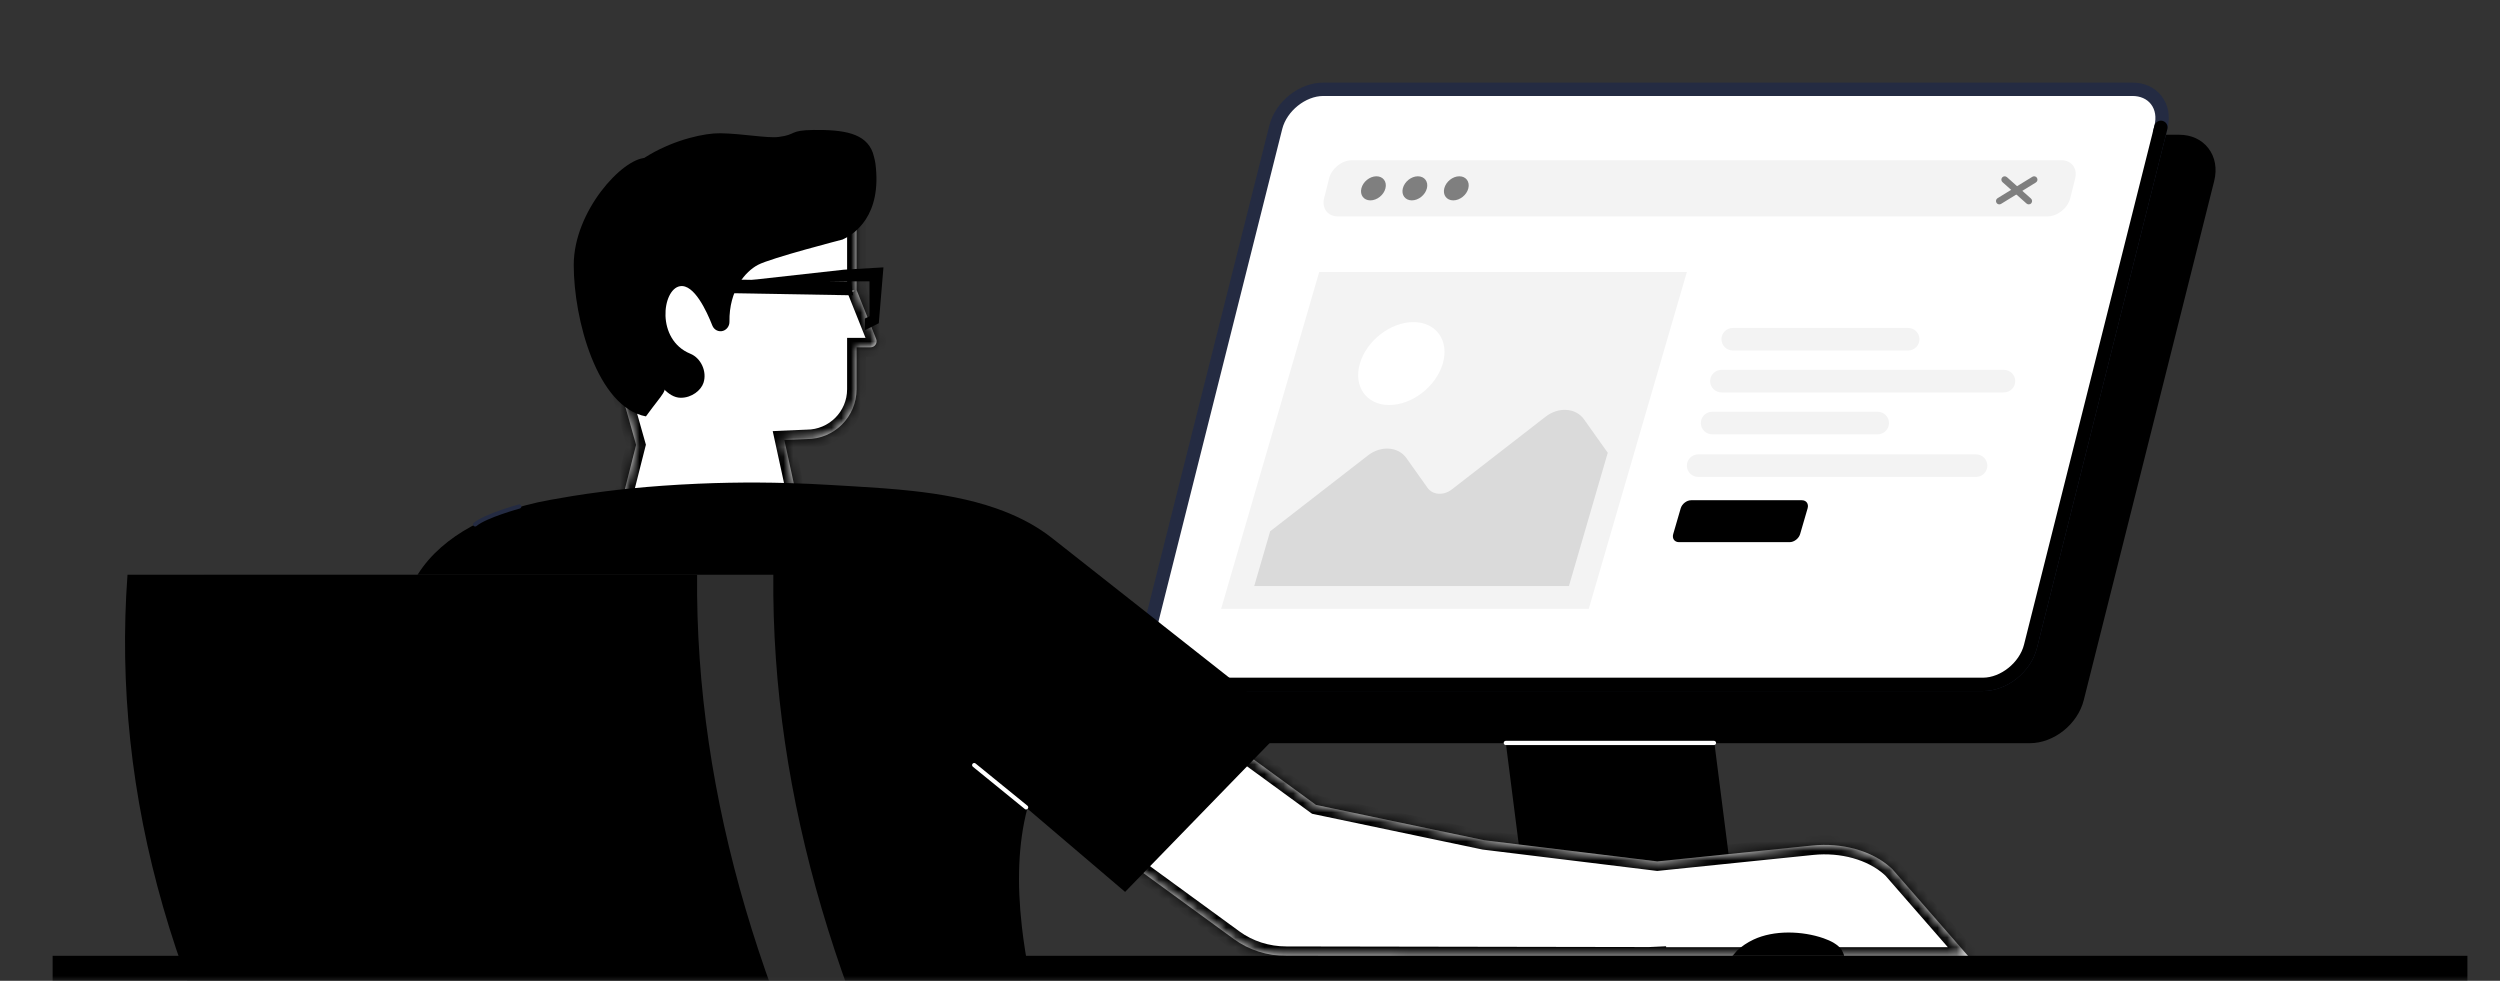 <?xml version="1.0" encoding="UTF-8"?>
<svg xmlns="http://www.w3.org/2000/svg" width="260" height="102" viewBox="0 0 260 102" fill="none">
  <rect x="0" y="0" width="260" height="102" fill="#333333" stroke="none"/>
  <mask id="mask0_19_1593" style="mask-type:alpha" maskUnits="userSpaceOnUse" x="0" y="0" width="260" height="102">
    <rect width="260" height="102" fill="#D9D9D9"></rect>
  </mask>
  <g mask="url(#mask0_19_1593)">
    <mask id="path-2-inside-1_19_1593" fill="white">
      <path d="M89.084 30.171L89.086 30.161L91.122 35.254C91.289 35.671 90.981 36.123 90.533 36.123H89.084V40.484C89.084 43.347 86.763 45.667 83.9 45.667L81.574 45.77L83.686 55.463H63.829L66.153 46.265L63.059 35.314L62.332 23.931L89.084 19.549V30.171Z"></path>
    </mask>
    <path d="M89.084 30.171L89.086 30.161L91.122 35.254C91.289 35.671 90.981 36.123 90.533 36.123H89.084V40.484C89.084 43.347 86.763 45.667 83.9 45.667L81.574 45.77L83.686 55.463H63.829L66.153 46.265L63.059 35.314L62.332 23.931L89.084 19.549V30.171Z" fill="white"></path>
    <path d="M89.084 30.171H88.099L90.053 30.348L89.084 30.171ZM89.086 30.161L90 29.795L88.73 26.616L88.117 29.985L89.086 30.161ZM91.122 35.254L90.208 35.62L90.208 35.62L91.122 35.254ZM90.533 36.123L90.533 37.108L90.533 37.108L90.533 36.123ZM89.084 36.123V35.139H88.099V36.123H89.084ZM89.084 40.484L90.069 40.484V40.484H89.084ZM83.9 45.667L83.9 44.683L83.879 44.683L83.857 44.684L83.9 45.667ZM81.574 45.77L81.531 44.786L80.363 44.838L80.612 45.98L81.574 45.77ZM83.686 55.463V56.448H84.908L84.648 55.254L83.686 55.463ZM63.829 55.463L62.874 55.222L62.564 56.448H63.829V55.463ZM66.153 46.265L67.108 46.506L67.173 46.251L67.101 45.997L66.153 46.265ZM63.059 35.314L62.076 35.377L62.082 35.481L62.111 35.582L63.059 35.314ZM62.332 23.931L62.173 22.959L61.292 23.104L61.349 23.994L62.332 23.931ZM89.084 19.549H90.069V18.39L88.925 18.577L89.084 19.549ZM89.084 30.171L90.053 30.348L90.055 30.337L89.086 30.161L88.117 29.985L88.115 29.995L89.084 30.171ZM89.086 30.161L88.171 30.526L90.208 35.62L91.122 35.254L92.037 34.889L90 29.795L89.086 30.161ZM91.122 35.254L90.208 35.62C90.115 35.388 90.286 35.139 90.533 35.139L90.533 36.123L90.533 37.108C91.677 37.108 92.462 35.953 92.037 34.889L91.122 35.254ZM90.533 36.123V35.139H89.084V36.123V37.108H90.533V36.123ZM89.084 36.123H88.099V40.484H89.084H90.069V36.123H89.084ZM89.084 40.484L88.099 40.484C88.099 42.803 86.219 44.682 83.9 44.683L83.9 45.667L83.9 46.652C87.307 46.652 90.069 43.891 90.069 40.484L89.084 40.484ZM83.9 45.667L83.857 44.684L81.531 44.786L81.574 45.77L81.618 46.754L83.944 46.651L83.9 45.667ZM81.574 45.77L80.612 45.98L82.723 55.673L83.686 55.463L84.648 55.254L82.537 45.56L81.574 45.77ZM83.686 55.463V54.478H63.829V55.463V56.448H83.686V55.463ZM63.829 55.463L64.784 55.705L67.108 46.506L66.153 46.265L65.198 46.024L62.874 55.222L63.829 55.463ZM66.153 46.265L67.101 45.997L64.006 35.046L63.059 35.314L62.111 35.582L65.206 46.533L66.153 46.265ZM63.059 35.314L64.041 35.251L63.315 23.868L62.332 23.931L61.349 23.994L62.076 35.377L63.059 35.314ZM62.332 23.931L62.491 24.903L89.243 20.521L89.084 19.549L88.925 18.577L62.173 22.959L62.332 23.931ZM89.084 19.549H88.099V30.171H89.084H90.069V19.549H89.084Z" fill="black" mask="url(#path-2-inside-1_19_1593)"></path>
    <path d="M181.102 99.267H159.41L155.934 72.008H177.626L181.102 99.267Z" fill="black"></path>
    <path d="M211.087 76.598H126.945C124.759 76.598 123.433 74.827 123.982 72.641L137.543 18.668C138.093 16.482 140.309 14.711 142.494 14.711H226.636C228.822 14.711 230.148 16.482 229.598 18.668L216.038 72.641C215.488 74.827 213.272 76.598 211.087 76.598Z" fill="black"></path>
    <path d="M211.087 77.293H126.945C125.691 77.293 124.618 76.801 123.922 75.909C123.201 74.985 122.982 73.763 123.307 72.471L136.868 18.498C137.5 15.984 139.971 14.014 142.493 14.014H226.635C227.888 14.014 228.961 14.506 229.658 15.398C230.378 16.322 230.598 17.544 230.273 18.836L216.712 72.809C216.079 75.323 213.609 77.293 211.087 77.293ZM142.496 15.406C140.645 15.406 138.687 16.977 138.219 18.838L124.658 72.811C124.441 73.678 124.569 74.474 125.02 75.054C125.446 75.602 126.131 75.903 126.946 75.903H211.088C212.939 75.903 214.898 74.332 215.365 72.471L228.926 18.498C229.144 17.63 229.016 16.834 228.564 16.255C228.138 15.707 227.453 15.406 226.638 15.406H142.496Z" fill="black"></path>
    <path d="M206.22 71.174H122.079C119.893 71.174 118.567 69.403 119.116 67.217L132.677 13.244C133.226 11.058 135.442 9.287 137.628 9.287H221.77C223.956 9.287 225.281 11.058 224.732 13.244L211.171 67.217C210.622 69.403 208.406 71.174 206.22 71.174Z" fill="white"></path>
    <path d="M206.221 71.869H122.079C120.825 71.869 119.752 71.377 119.057 70.485C118.337 69.561 118.118 68.339 118.443 67.047L132.004 13.074C132.636 10.56 135.107 8.59 137.629 8.59H221.77C223.024 8.59 224.097 9.081 224.792 9.973C225.513 10.898 225.732 12.119 225.407 13.412L211.846 67.385C211.213 69.899 208.743 71.869 206.221 71.869ZM137.63 9.981C135.779 9.981 133.821 11.553 133.353 13.413L119.792 67.386C119.575 68.254 119.703 69.05 120.154 69.63C120.58 70.177 121.266 70.479 122.081 70.479H206.222C208.073 70.479 210.032 68.908 210.499 67.047L224.06 13.074C224.278 12.206 224.15 11.41 223.698 10.83C223.272 10.283 222.587 9.981 221.772 9.981H137.63Z" fill="#242B42"></path>
    <path d="M224.733 13.244L211.172 67.217C210.623 69.403 208.407 71.174 206.221 71.174H122.079L224.733 13.244Z" fill="white"></path>
    <path d="M206.221 71.869H122.079C121.694 71.869 121.384 71.558 121.384 71.174C121.384 70.79 121.694 70.479 122.079 70.479H206.221C208.072 70.479 210.03 68.908 210.497 67.047L224.058 13.074C224.151 12.701 224.531 12.475 224.902 12.57C225.275 12.663 225.501 13.041 225.407 13.414L211.846 67.387C211.213 69.901 208.742 71.871 206.221 71.871V71.869Z" fill="black"></path>
    <path d="M178.363 35.71H175.996C175.804 35.71 175.648 35.555 175.648 35.363C175.648 35.17 175.804 35.015 175.996 35.015H178.363C178.555 35.015 178.71 35.17 178.71 35.363C178.71 35.555 178.555 35.71 178.363 35.71Z" fill="white"></path>
    <path d="M184.406 39.883H182.459C182.267 39.883 182.111 39.728 182.111 39.536C182.111 39.344 182.267 39.188 182.459 39.188H184.406C184.598 39.188 184.753 39.344 184.753 39.536C184.753 39.728 184.598 39.883 184.406 39.883Z" fill="white"></path>
    <path d="M153.758 37.797H151.972C151.78 37.797 151.625 37.642 151.625 37.45C151.625 37.257 151.78 37.102 151.972 37.102H153.758C153.95 37.102 154.105 37.257 154.105 37.45C154.105 37.642 153.95 37.797 153.758 37.797Z" fill="white"></path>
    <path d="M163.964 39.883H162.179C161.986 39.883 161.831 39.728 161.831 39.536C161.831 39.344 161.986 39.188 162.179 39.188H163.964C164.156 39.188 164.311 39.344 164.311 39.536C164.311 39.728 164.156 39.883 163.964 39.883Z" fill="white"></path>
    <path d="M165.205 48.714C165.02 49.444 164.281 50.035 163.552 50.035C162.824 50.035 162.38 49.444 162.563 48.714C162.747 47.983 163.486 47.393 164.215 47.393C164.944 47.393 165.387 47.983 165.205 48.714Z" fill="white"></path>
    <path d="M173.437 53.582C173.253 54.312 172.513 54.903 171.785 54.903C171.056 54.903 170.612 54.312 170.795 53.582C170.979 52.852 171.719 52.261 172.447 52.261C173.176 52.261 173.62 52.852 173.437 53.582Z" fill="white"></path>
    <mask id="path-17-inside-2_19_1593" fill="white">
      <path d="M204.743 99.491V99.493L204.741 99.491H204.743ZM136.863 83.711L154.362 87.384L172.358 89.586L188.488 87.933C191.551 87.618 194.66 88.459 196.628 90.228C196.691 90.285 196.753 90.342 196.813 90.401L204.741 99.491H172.29V99.443L171.526 99.478L133.792 99.415C131.805 99.415 129.877 98.8 128.333 97.672L109.73 84.103L120.649 71.884L136.863 83.711Z"></path>
    </mask>
    <path d="M204.743 99.491V99.493L204.741 99.491H204.743ZM136.863 83.711L154.362 87.384L172.358 89.586L188.488 87.933C191.551 87.618 194.66 88.459 196.628 90.228C196.691 90.285 196.753 90.342 196.813 90.401L204.741 99.491H172.29V99.443L171.526 99.478L133.792 99.415C131.805 99.415 129.877 98.8 128.333 97.672L109.73 84.103L120.649 71.884L136.863 83.711Z" fill="white"></path>
    <path d="M204.743 99.491H205.728V98.506H204.743V99.491ZM204.743 99.493L204.047 100.19L205.728 101.871V99.493H204.743ZM136.863 83.711L136.283 84.507L136.454 84.631L136.661 84.675L136.863 83.711ZM154.362 87.384L154.16 88.348L154.201 88.356L154.243 88.361L154.362 87.384ZM172.358 89.586L172.239 90.564L172.349 90.577L172.459 90.566L172.358 89.586ZM188.488 87.933L188.589 88.912L188.589 88.912L188.488 87.933ZM196.628 90.228L195.97 90.961L195.972 90.963L196.628 90.228ZM196.813 90.401L197.556 89.754L197.531 89.725L197.504 89.699L196.813 90.401ZM172.29 99.491H171.305V100.476H172.29V99.491ZM172.29 99.443H173.275V98.412L172.245 98.46L172.29 99.443ZM171.526 99.478L171.525 100.463L171.548 100.463L171.572 100.462L171.526 99.478ZM133.792 99.415L133.794 98.43L133.792 98.43L133.792 99.415ZM128.333 97.672L128.914 96.877L128.913 96.876L128.333 97.672ZM109.73 84.103L108.996 83.446L108.271 84.257L109.15 84.898L109.73 84.103ZM120.649 71.884L121.23 71.088L120.509 70.563L119.915 71.228L120.649 71.884ZM204.743 99.491H203.758V99.493H204.743H205.728V99.491H204.743ZM204.743 99.493L205.44 98.797L205.438 98.795L204.741 99.491L204.045 100.188L204.047 100.19L204.743 99.493ZM204.741 99.491V100.476H204.743V99.491V98.506H204.741V99.491ZM136.863 83.711L136.661 84.675L154.16 88.348L154.362 87.384L154.565 86.42L137.066 82.747L136.863 83.711ZM154.362 87.384L154.243 88.361L172.239 90.564L172.358 89.586L172.478 88.608L154.482 86.406L154.362 87.384ZM172.358 89.586L172.459 90.566L188.589 88.912L188.488 87.933L188.388 86.953L172.258 88.606L172.358 89.586ZM188.488 87.933L188.589 88.912C191.44 88.62 194.252 89.417 195.97 90.961L196.628 90.228L197.286 89.496C195.068 87.502 191.663 86.617 188.388 86.953L188.488 87.933ZM196.628 90.228L195.972 90.963C196.028 91.013 196.078 91.059 196.123 91.104L196.813 90.401L197.504 89.699C197.429 89.625 197.355 89.557 197.284 89.494L196.628 90.228ZM196.813 90.401L196.071 91.049L203.999 100.139L204.741 99.491L205.483 98.844L197.556 89.754L196.813 90.401ZM204.741 99.491V98.506H172.29V99.491V100.476H204.741V99.491ZM172.29 99.491H173.275V99.443H172.29H171.305V99.491H172.29ZM172.29 99.443L172.245 98.46L171.481 98.495L171.526 99.478L171.572 100.462L172.335 100.427L172.29 99.443ZM171.526 99.478L171.528 98.494L133.794 98.43L133.792 99.415L133.79 100.4L171.525 100.463L171.526 99.478ZM133.792 99.415L133.792 98.43C132.005 98.43 130.282 97.877 128.914 96.877L128.333 97.672L127.752 98.467C129.471 99.724 131.605 100.4 133.792 100.4L133.792 99.415ZM128.333 97.672L128.913 96.876L110.311 83.307L109.73 84.103L109.15 84.898L127.753 98.468L128.333 97.672ZM109.73 84.103L110.465 84.759L121.384 72.54L120.649 71.884L119.915 71.228L108.996 83.446L109.73 84.103ZM120.649 71.884L120.069 72.679L136.283 84.507L136.863 83.711L137.444 82.915L121.23 71.088L120.649 71.884Z" fill="black" mask="url(#path-17-inside-2_19_1593)"></path>
    <path d="M180.161 99.405C180.213 99.405 180.606 98.913 180.649 98.871C181.117 98.429 181.699 98.028 182.378 97.71C184.487 96.723 187.413 96.803 189.649 97.579C190.437 97.852 191.154 98.244 191.526 98.771C191.548 98.802 191.844 99.405 191.776 99.405H180.161Z" fill="black"></path>
    <path d="M256.61 99.406H5.474V102.187H256.61V99.406Z" fill="black"></path>
    <path d="M86.376 27.303H82.61C82.488 27.303 82.391 27.205 82.391 27.083C82.391 26.962 82.488 26.864 82.61 26.864H86.376C86.498 26.864 86.596 26.962 86.596 27.083C86.596 27.205 86.498 27.303 86.376 27.303Z" fill="white"></path>
    <path d="M133.962 75.302L131.659 77.674L125.579 83.936L121.853 87.773L117.011 92.758L113.237 89.542L108.849 85.805L106.84 84.093C105.886 87.731 105.765 91.85 106.27 96.329C106.454 97.977 106.725 99.674 107.069 101.415C107.597 104.085 108.3 106.855 109.142 109.706C109.578 111.182 110.05 112.681 110.555 114.201C112.124 118.92 113.997 123.814 116.021 128.796H48.331L47.493 114.207L47.16 108.417L46.27 92.892L33.087 91.007L33.428 89.946L35.176 84.488L37.609 76.905L38.144 75.232L39.304 71.614L41.991 63.234C43.208 58.042 47.645 54.924 52.48 53.22C52.976 53.047 53.471 52.889 53.967 52.745C54.204 52.676 54.443 52.61 54.68 52.548C55.52 52.325 56.356 52.141 57.179 51.994C58.41 51.773 60.305 51.431 62.907 51.105C64.591 50.892 66.572 50.685 68.862 50.52C70.023 50.437 71.264 50.363 72.585 50.306C73.669 50.258 74.751 50.226 75.835 50.205C77.875 50.168 79.915 50.179 81.95 50.238C83.465 50.282 84.977 50.349 86.485 50.443C87.282 50.491 88.099 50.539 88.932 50.587C90.864 50.703 92.876 50.834 94.891 51.057C97.855 51.382 100.826 51.906 103.57 52.86C103.849 52.958 104.121 53.055 104.392 53.163C106.214 53.867 107.916 54.78 109.427 55.97C109.445 55.984 122.705 66.43 129.718 71.957C132.242 73.948 133.958 75.299 133.958 75.299L133.962 75.302Z" fill="black"></path>
    <path d="M46.387 93.165C46.273 93.165 46.177 93.078 46.168 92.963L45.665 86.935C45.655 86.814 45.745 86.708 45.865 86.698C45.988 86.69 46.092 86.778 46.102 86.898L46.605 92.926C46.614 93.046 46.525 93.154 46.404 93.163C46.398 93.163 46.392 93.163 46.385 93.163L46.387 93.165Z" fill="white"></path>
    <path d="M106.716 84.185C106.668 84.185 106.618 84.169 106.578 84.135L101.179 79.741C101.085 79.664 101.07 79.526 101.147 79.432C101.224 79.338 101.362 79.323 101.456 79.4L106.855 83.794C106.95 83.871 106.964 84.009 106.887 84.103C106.844 84.156 106.78 84.185 106.716 84.185Z" fill="white"></path>
    <path d="M100.311 128.889H41.073C26.125 105.849 19.498 82.81 21.187 59.77H80.425C80.217 83.068 87.44 106.085 100.311 128.889Z" fill="#2E2E2E"></path>
    <path d="M92.384 128.889H33.146C18.198 105.849 11.571 82.81 13.26 59.77H72.498C72.29 83.068 79.513 106.085 92.384 128.889Z" fill="black"></path>
    <path d="M178.254 77.485H156.604C156.482 77.485 156.385 77.388 156.385 77.266C156.385 77.144 156.482 77.046 156.604 77.046H178.254C178.376 77.046 178.474 77.144 178.474 77.266C178.474 77.388 178.376 77.485 178.254 77.485Z" fill="white"></path>
    <path d="M49.416 54.759C49.352 54.759 49.29 54.732 49.246 54.679C49.17 54.586 49.182 54.447 49.275 54.37C50.411 53.432 53.802 52.504 53.946 52.464C54.063 52.432 54.183 52.501 54.215 52.618C54.247 52.735 54.178 52.855 54.061 52.887C54.028 52.897 50.619 53.829 49.556 54.706C49.514 54.74 49.466 54.756 49.416 54.756V54.759Z" fill="#242B42"></path>
    <path d="M74.888 13.858C77.252 13.894 79.794 14.394 80.98 14.243C82.892 14.001 82.037 13.546 84.612 13.516C87.73 13.482 90.026 13.831 90.772 15.877C90.772 15.877 90.991 16.588 91.043 16.996C91.746 22.456 88.842 24.36 87.616 24.914C87.616 24.914 80.182 26.826 78.819 27.55C77.543 28.228 75.814 30.134 75.863 33.466C75.869 33.895 75.597 34.277 75.208 34.406C74.753 34.555 74.263 34.318 74.081 33.854C73.507 32.388 72.183 29.5 70.707 29.767C68.856 30.099 68.209 35.329 71.794 36.787C72.893 37.234 73.551 38.633 73.162 39.815C72.908 40.585 71.954 41.37 70.802 41.368C70.1 41.368 69.504 40.94 69.002 40.423C66.933 38.291 61.609 30.05 62.124 23.899C62.743 16.491 71.742 13.812 74.887 13.859L74.888 13.858Z" fill="black"></path>
    <path d="M67.66 27.806C68.144 44.032 71.051 37.977 67.176 43.306C62.09 42.337 59.668 33.181 59.668 27.564C59.668 21.946 64.768 16.423 67.176 16.423C69.583 16.423 67.66 22.188 67.66 27.806Z" fill="black"></path>
    <path d="M212.927 22.507H139.134C138.085 22.507 137.448 21.657 137.71 20.606L138.223 18.566C138.487 17.517 139.552 16.665 140.601 16.665H214.394C215.442 16.665 216.08 17.515 215.817 18.566L215.305 20.606C215.041 21.655 213.976 22.507 212.927 22.507Z" fill="#F3F3F3"></path>
    <path d="M144.087 19.586C143.914 20.278 143.213 20.839 142.521 20.839C141.829 20.839 141.41 20.278 141.584 19.586C141.757 18.895 142.459 18.334 143.15 18.334C143.842 18.334 144.262 18.895 144.087 19.586Z" fill="#7F7F7F"></path>
    <path d="M148.398 19.586C148.225 20.278 147.523 20.839 146.832 20.839C146.14 20.839 145.72 20.278 145.895 19.586C146.068 18.895 146.769 18.334 147.461 18.334C148.153 18.334 148.572 18.895 148.398 19.586Z" fill="#7F7F7F"></path>
    <path d="M152.707 19.586C152.534 20.278 151.833 20.839 151.141 20.839C150.45 20.839 150.03 20.278 150.205 19.586C150.378 18.895 151.079 18.334 151.771 18.334C152.462 18.334 152.882 18.895 152.707 19.586Z" fill="#7F7F7F"></path>
    <path d="M210.988 21.255C210.906 21.255 210.823 21.226 210.757 21.166L208.258 18.942C208.114 18.814 208.101 18.595 208.229 18.452C208.357 18.308 208.576 18.295 208.72 18.423L211.22 20.649C211.364 20.777 211.377 20.997 211.249 21.139C211.18 21.216 211.086 21.256 210.989 21.256L210.988 21.255Z" fill="#7F7F7F"></path>
    <path d="M207.93 21.255C207.813 21.255 207.699 21.196 207.634 21.09C207.533 20.927 207.584 20.712 207.747 20.611L211.366 18.385C211.53 18.284 211.744 18.336 211.845 18.499C211.946 18.662 211.895 18.877 211.731 18.978L208.113 21.204C208.056 21.239 207.992 21.255 207.93 21.255Z" fill="#7F7F7F"></path>
    <path d="M88.487 29.259L72.019 29.017L74.683 30.47L88.73 30.712L88.487 29.259Z" fill="black"></path>
    <path d="M91.879 27.806L87.762 28.048L76.863 29.259H88.004H90.426V32.892L89.941 33.134V34.345L91.394 33.618L91.879 27.806Z" fill="black"></path>
    <path d="M165.23 63.324H126.995L137.198 28.29H175.433L165.23 63.324Z" fill="#F3F3F3"></path>
    <path d="M167.206 47.086L164.738 43.611C163.887 42.413 162.093 42.289 160.744 43.334L150.987 50.903C150.134 51.565 148.998 51.486 148.459 50.728L146.265 47.639C145.413 46.441 143.619 46.316 142.271 47.362L132.097 55.254L130.438 60.952H163.168L167.206 47.086H167.206Z" fill="#DADADA"></path>
    <path d="M150.05 37.81C149.356 40.191 146.864 42.122 144.483 42.122C142.102 42.122 140.735 40.191 141.428 37.81C142.122 35.429 144.614 33.498 146.995 33.498C149.376 33.498 150.743 35.429 150.05 37.81Z" fill="white"></path>
    <path d="M195.265 45.173H178.078C177.419 45.173 176.886 44.647 176.886 43.997C176.886 43.347 177.419 42.821 178.078 42.821H195.265C195.924 42.821 196.457 43.347 196.457 43.997C196.457 44.647 195.924 45.173 195.265 45.173Z" fill="#F3F3F3"></path>
    <path d="M198.432 36.454H180.224C179.564 36.454 179.031 35.929 179.031 35.279C179.031 34.629 179.564 34.103 180.224 34.103H198.432C199.091 34.103 199.624 34.629 199.624 35.279C199.624 35.929 199.091 36.454 198.432 36.454Z" fill="#F3F3F3"></path>
    <path d="M208.393 40.813H179.047C178.387 40.813 177.854 40.288 177.854 39.638C177.854 38.987 178.387 38.462 179.047 38.462H208.393C209.052 38.462 209.585 38.987 209.585 39.638C209.585 40.288 209.052 40.813 208.393 40.813Z" fill="#F3F3F3"></path>
    <path d="M205.493 49.603H176.625C175.966 49.603 175.433 49.077 175.433 48.427C175.433 47.777 175.966 47.252 176.625 47.252H205.493C206.152 47.252 206.685 47.777 206.685 48.427C206.685 49.077 206.152 49.603 205.493 49.603Z" fill="#F3F3F3"></path>
    <path d="M187.393 52.024H175.882C175.416 52.024 174.928 52.403 174.792 52.869L174.015 55.539C173.879 56.006 174.147 56.384 174.613 56.384H186.124C186.59 56.384 187.078 56.005 187.214 55.539L187.991 52.869C188.127 52.403 187.859 52.024 187.393 52.024Z" fill="black"></path>
  </g>
</svg>
